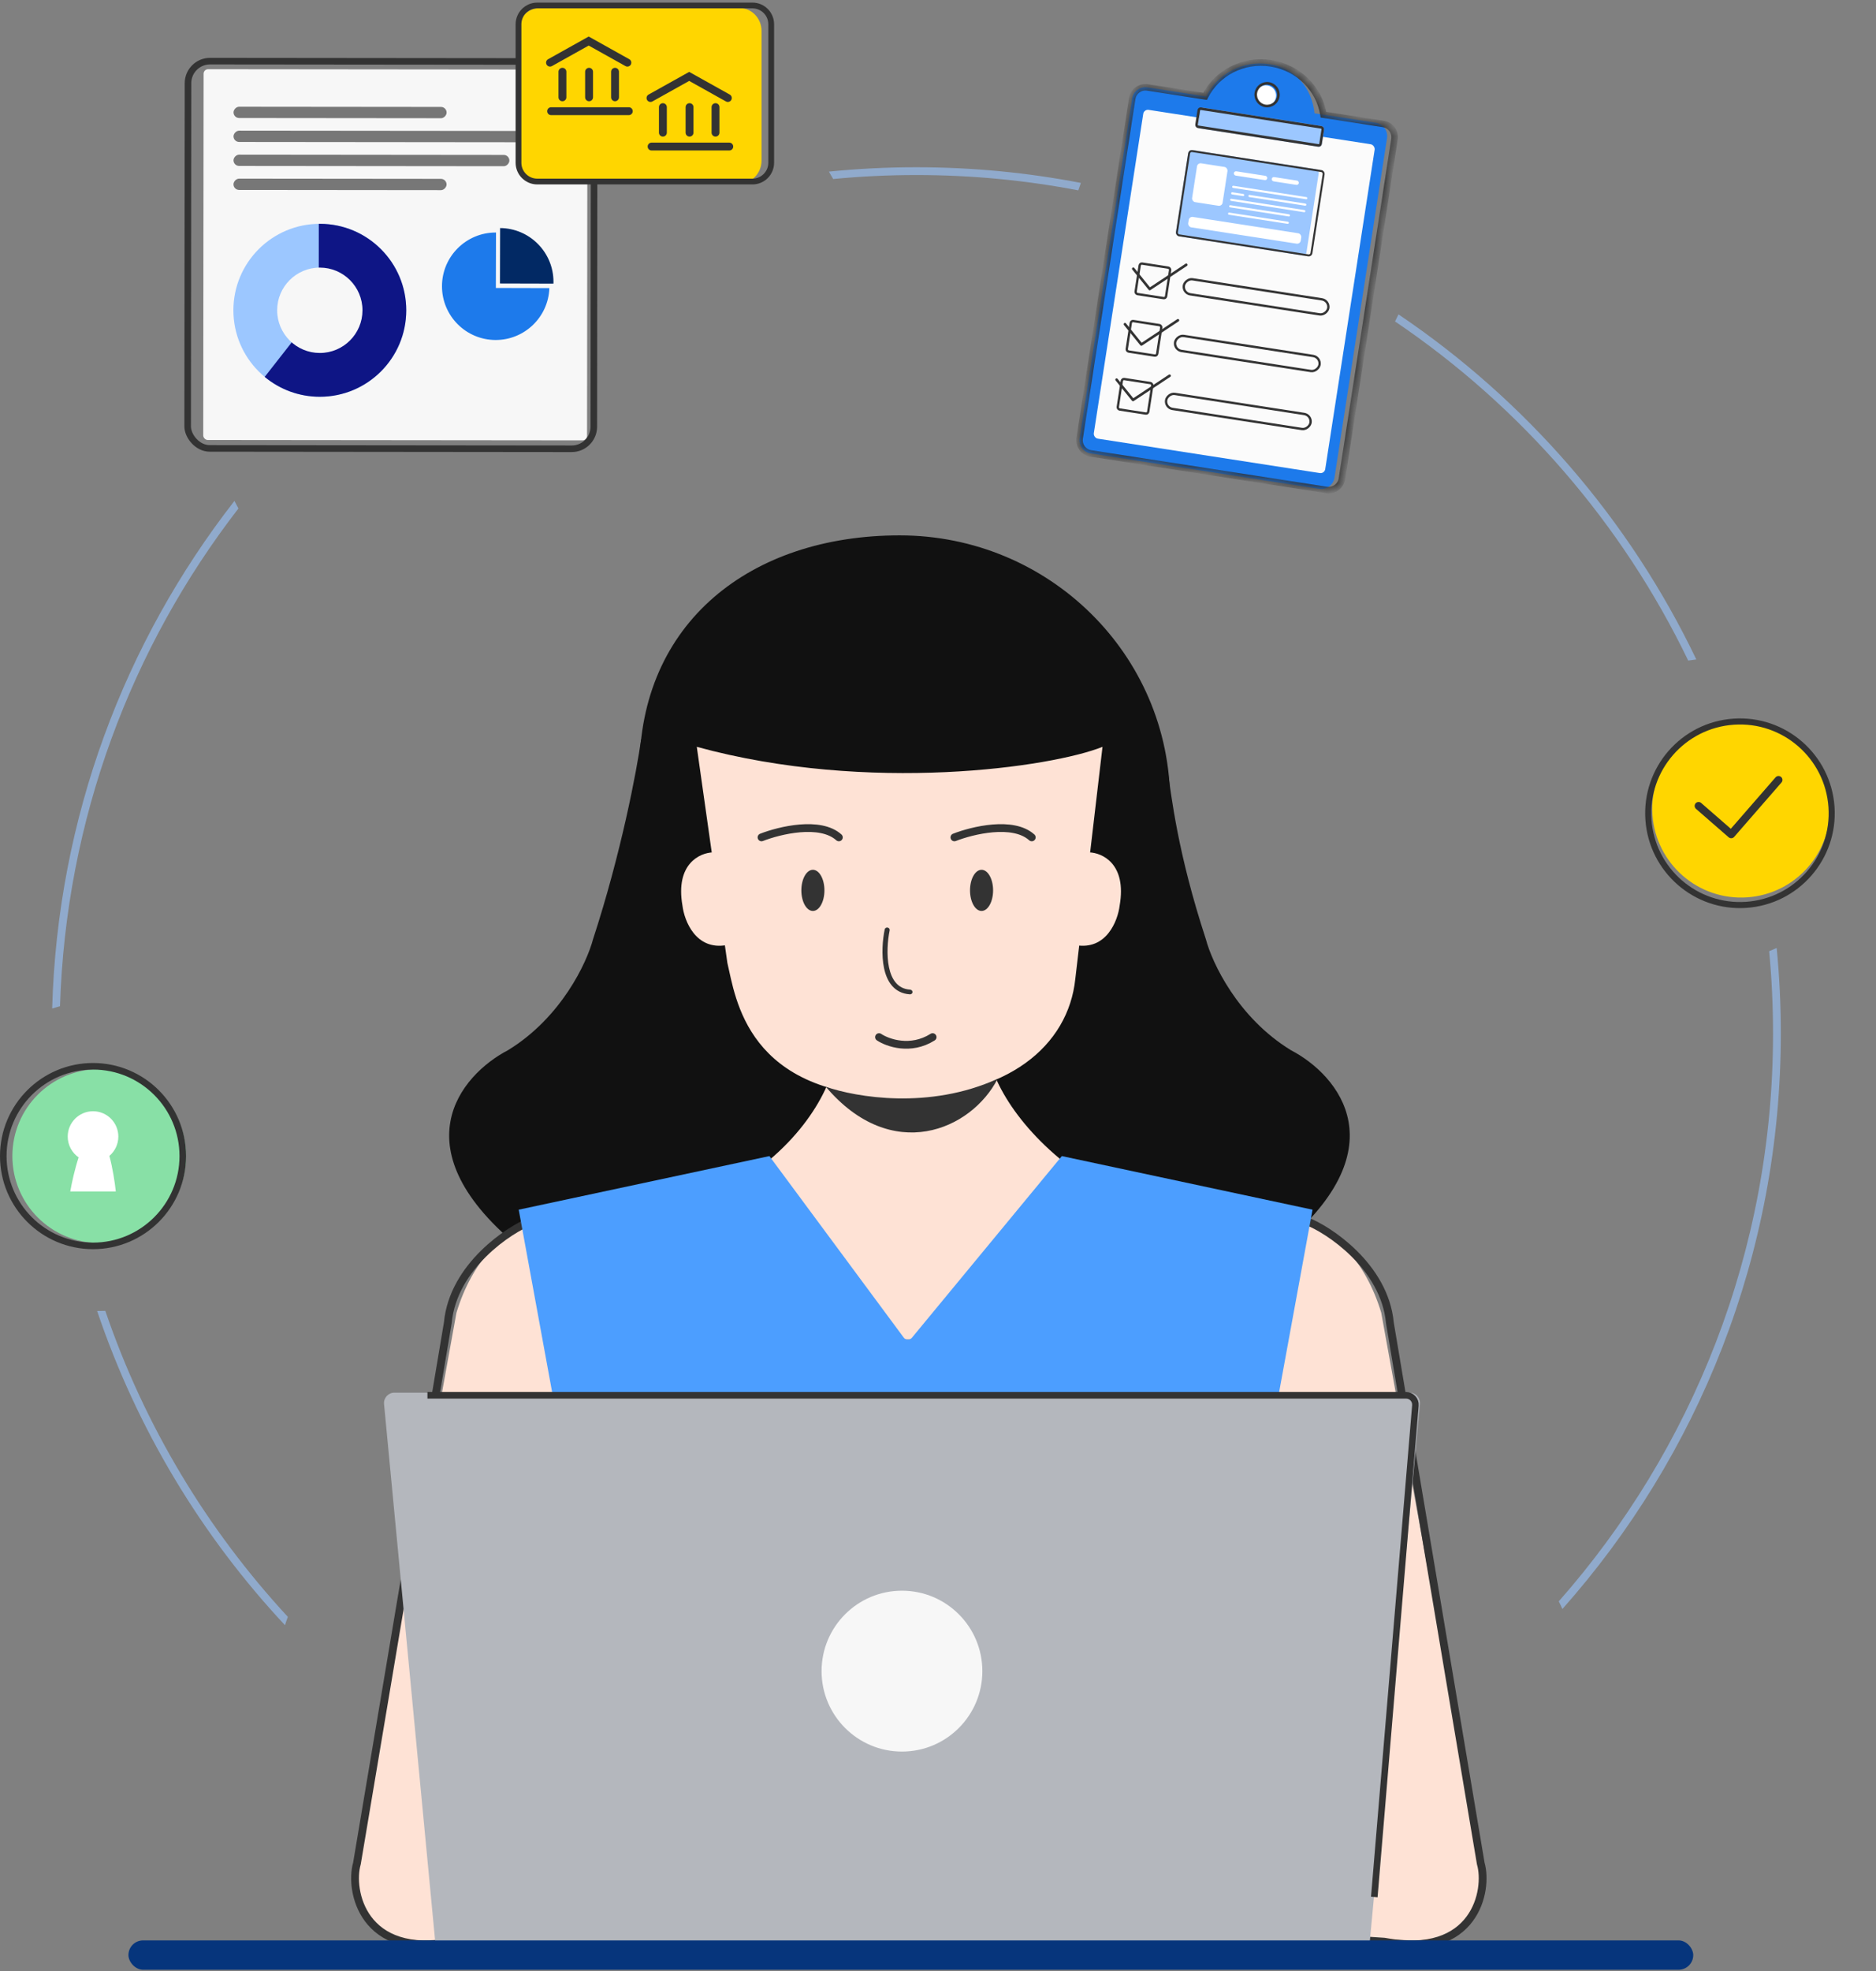 <svg width="200" height="210" viewBox="0 0 200 210" fill="none" xmlns="http://www.w3.org/2000/svg">
<rect x="0" y="0" width="200" height="210" fill="#808080" stroke="none"/>
<path opacity="0.6" fill-rule="evenodd" clip-rule="evenodd" d="M148.725 34.249C148.853 34.002 148.976 33.75 149.093 33.496C162.684 42.658 173.704 55.351 180.843 70.261C180.553 70.294 180.265 70.334 179.98 70.382C172.919 55.743 162.078 43.275 148.725 34.249ZM188.609 101.345C188.883 104.229 189.023 107.153 189.023 110.109C189.023 133.31 180.396 154.493 166.179 170.617C166.315 170.885 166.444 171.157 166.565 171.433C181.052 155.13 189.853 133.649 189.853 110.109C189.853 107.036 189.703 103.999 189.41 101.003C189.146 101.124 188.879 101.238 188.609 101.345ZM97.688 17.819C103.687 17.819 109.553 18.393 115.233 19.489C115.136 19.75 115.045 20.015 114.96 20.282C109.367 19.21 103.593 18.649 97.688 18.649C94.698 18.649 91.741 18.793 88.825 19.074C88.675 18.809 88.523 18.546 88.367 18.285C91.432 17.977 94.542 17.819 97.688 17.819ZM97.688 201.569C113.334 201.569 128.062 197.629 140.936 190.686C141.167 190.879 141.403 191.066 141.644 191.247C128.579 198.359 113.605 202.399 97.688 202.399C82.277 202.399 67.749 198.612 54.983 191.915C55.247 191.746 55.507 191.569 55.76 191.385C68.317 197.893 82.574 201.569 97.688 201.569ZM30.687 172.267C22.093 162.982 15.4 151.908 11.227 139.664C11.011 139.673 10.795 139.677 10.577 139.677C10.503 139.677 10.428 139.676 10.354 139.675C14.607 152.276 21.503 163.657 30.382 173.158C30.475 172.857 30.577 172.56 30.687 172.267ZM24.993 53.371C13.3 68.371 6.136 87.085 5.561 107.45C5.837 107.362 6.116 107.281 6.398 107.207C7.019 87.261 14.017 68.925 25.419 54.175C25.273 53.909 25.131 53.641 24.993 53.371Z" fill="#9CC7FF"/>
<circle cx="10.577" cy="123.175" r="9.258" fill="#88E0A6"/>
<circle cx="9.918" cy="123.175" r="9.568" stroke="#333333" stroke-width="0.7"/>
<path fill-rule="evenodd" clip-rule="evenodd" d="M11.66 123.155C12.244 122.66 12.616 121.921 12.616 121.095C12.616 119.605 11.408 118.397 9.918 118.397C8.428 118.397 7.22 119.605 7.22 121.095C7.22 122.015 7.68 122.828 8.383 123.314C7.974 124.558 7.66 125.974 7.49 126.943H12.346C12.238 125.932 12.007 124.436 11.66 123.155Z" fill="white"/>
<path d="M63.226 100.062C66.223 90.912 67.893 82.05 68.353 78.763L99.352 93.517L103.616 114.836L111.893 130.136L55.732 133.194C42.321 122.466 49.092 114.525 54.154 111.895C59.834 108.424 62.568 102.56 63.226 100.062Z" fill="#111111"/>
<path d="M128.556 100.062C125.558 90.912 124.892 84.949 124.431 81.662L92.429 93.517L88.166 114.836L79.889 130.136L136.05 133.194C149.461 122.466 142.69 114.525 137.628 111.895C131.948 108.424 129.213 102.561 128.556 100.062Z" fill="#111111"/>
<path fill-rule="evenodd" clip-rule="evenodd" d="M89.154 110.909C89.508 113.894 87.079 119.795 80.944 124.456L82.548 142.701H97.246V110.909H89.154ZM105.338 110.909C104.984 113.894 107.919 119.646 114.054 124.308L111.944 142.701H97.246V110.909H105.338Z" fill="#FEE2D5"/>
<path d="M124.748 85.478C124.748 101.183 111.839 113.914 95.915 113.914C79.991 113.914 68.169 97.777 68.169 82.072C68.169 66.367 79.991 57.041 95.915 57.041C111.839 57.041 124.748 69.773 124.748 85.478Z" fill="#111111"/>
<path d="M147.254 139.868C145.554 134.202 142.041 131.16 139.716 130.347C139.434 130.249 139.143 130.428 139.067 130.718L131.322 160.421C131.302 160.499 131.299 160.581 131.313 160.66C133.595 173.486 135.961 179.651 137.266 189.738C137.312 190.096 137.01 190.403 136.65 190.374C128.995 189.737 103.334 191.216 88.139 193.868C82.021 194.35 79.07 191.157 76.773 190.444C64.654 186.322 63.025 195.518 62.582 198.977C62.571 199.065 62.582 199.151 62.614 199.233C63.412 201.268 64.44 200.01 65.426 199.106C64.232 203.028 67.189 201.344 68.764 200.579C69.093 200.419 69.429 200.659 69.461 201.023C69.632 202.926 70.483 204.016 71.609 202.862C74.11 200.298 75.618 203.276 77.329 204.155C81.067 206.077 85.908 202.808 88.139 202.862L150.468 206.748C158.209 206.83 158.565 200.88 157.776 197.895L147.254 139.868Z" fill="#FEE2D5"/>
<path d="M139.354 130.13C141.527 130.952 147.61 134.879 148.174 140.94L157.864 198.553C158.687 201.371 157.295 208.709 147.569 206.876L130.873 205.789" stroke="#333333" stroke-width="0.83" stroke-linecap="round" stroke-linejoin="round"/>
<path d="M48.661 139.868C50.361 134.202 53.874 131.16 56.199 130.347C56.482 130.249 56.772 130.429 56.848 130.718L64.593 160.422C64.613 160.499 64.616 160.582 64.602 160.66C62.32 173.487 59.954 179.651 58.649 189.738C58.603 190.096 58.905 190.404 59.265 190.374C66.921 189.737 92.581 191.216 107.776 193.868C113.894 194.35 116.845 191.157 119.142 190.444C131.261 186.322 132.891 195.518 133.333 198.977C133.344 199.065 133.333 199.151 133.301 199.233C132.503 201.268 131.475 200.01 130.489 199.106C131.683 203.028 128.726 201.344 127.151 200.579C126.822 200.42 126.487 200.659 126.454 201.023C126.283 202.926 125.432 204.016 124.307 202.862C121.805 200.298 120.297 203.276 118.587 204.155C114.848 206.078 110.007 202.808 107.776 202.862L45.447 206.748C37.707 206.83 37.35 200.881 38.139 197.895L48.661 139.868Z" fill="#FEE2D5"/>
<path d="M56.561 130.13C54.388 130.952 48.305 134.879 47.741 140.94L38.051 198.553C37.229 201.372 38.621 208.709 48.346 206.877L65.042 205.789" stroke="#333333" stroke-width="0.83" stroke-linecap="round" stroke-linejoin="round"/>
<path d="M49.599 184.567L48.174 192.766C48.112 193.12 48.392 193.439 48.751 193.418C58.113 192.876 79.479 192.827 95.614 196.748" stroke="#333333" stroke-width="0.83" stroke-linecap="round" stroke-linejoin="round"/>
<path d="M64.209 177.506L55.301 128.886L82.025 123.175L96.344 142.51C96.558 142.799 96.987 142.811 97.216 142.533L113.204 123.175L139.928 128.886L131.02 177.506H64.209Z" fill="#4C9EFF"/>
<path d="M47.486 207.719C46.915 207.719 46.438 207.285 46.384 206.717L40.943 149.594C40.881 148.944 41.392 148.382 42.045 148.382H150.273C150.925 148.382 151.435 148.943 151.375 149.591L146.048 206.715C145.995 207.284 145.518 207.719 144.947 207.719H47.486Z" fill="#B4B7BD"/>
<path d="M77.545 102.593L74.285 79.571C92.654 84.602 112.195 81.728 117.538 79.571L114.639 104.285C113.897 111.447 107.36 116.887 96.104 116.887C79.543 116.887 78.423 106.242 77.545 102.593Z" fill="#FEE2D5"/>
<ellipse cx="104.643" cy="94.865" rx="1.23" ry="2.193" fill="#333333"/>
<ellipse cx="86.662" cy="94.865" rx="1.23" ry="2.193" fill="#333333"/>
<path fill-rule="evenodd" clip-rule="evenodd" d="M94.632 98.829C94.778 98.857 94.874 98.99 94.846 99.126C94.631 100.171 94.496 101.742 94.776 103.064C94.915 103.724 95.154 104.301 95.518 104.72C95.874 105.13 96.359 105.398 97.028 105.441C97.176 105.45 97.291 105.57 97.283 105.708C97.276 105.846 97.149 105.951 97.001 105.941C96.173 105.888 95.55 105.547 95.102 105.031C94.66 104.523 94.396 103.856 94.248 103.152C93.95 101.744 94.095 100.103 94.317 99.023C94.345 98.887 94.486 98.8 94.632 98.829Z" fill="#333333"/>
<path d="M81.186 89.218C83.102 88.468 87.432 87.419 89.431 89.218" stroke="#333333" stroke-width="0.83" stroke-linecap="round"/>
<path d="M101.75 89.218C103.666 88.468 107.996 87.419 109.995 89.218" stroke="#333333" stroke-width="0.83" stroke-linecap="round"/>
<path d="M93.712 110.5C94.638 111.117 97.078 111.982 99.426 110.5" stroke="#333333" stroke-width="0.83" stroke-linecap="round"/>
<path d="M72.755 96.479C71.984 92.045 74.602 90.856 76.008 90.816L77.454 100.696C74.177 101.274 72.956 98.125 72.755 96.479Z" fill="#FEE2D5"/>
<path d="M119.367 96.479C120.138 92.045 117.519 90.856 116.113 90.816L114.668 100.696C117.945 101.274 119.166 98.125 119.367 96.479Z" fill="#FEE2D5"/>
<circle cx="96.158" cy="178.051" r="8.57" fill="#F7F7F7"/>
<path d="M88.041 115.789C91.269 116.903 99.071 118.261 106.358 114.94C103.552 120.398 95.074 124.09 88.041 115.789Z" fill="#333333"/>
<path d="M45.57 148.662H149.9C150.485 148.662 150.945 149.162 150.896 149.745L146.514 202.112" stroke="#333333" stroke-width="0.7"/>
<rect x="13.692" y="206.739" width="166.825" height="3.129" rx="1.565" fill="#06357C"/>
<path fill-rule="evenodd" clip-rule="evenodd" d="M140.144 12.073L146.682 13.086C147.459 13.206 147.992 13.934 147.872 14.712L142.27 50.892C142.15 51.67 141.422 52.203 140.644 52.082L116.291 48.312C115.513 48.191 114.98 47.464 115.101 46.686L120.702 10.505C120.823 9.728 121.551 9.195 122.328 9.315L128.602 10.287C129.83 7.871 132.508 6.404 135.33 6.841C138.153 7.278 139.862 9.425 140.144 12.073Z" fill="#1D7AEB"/>
<mask id="path-30-inside-1_6992_11811" fill="white">
<path fill-rule="evenodd" clip-rule="evenodd" d="M128.473 10.266C129.718 7.789 132.518 6.285 135.481 6.743C138.443 7.202 140.658 9.482 141.096 12.221L147.474 13.208C148.252 13.329 148.785 14.056 148.665 14.834L143.063 51.015C142.943 51.792 142.215 52.325 141.437 52.205L116.291 48.312C115.513 48.191 114.98 47.463 115.101 46.686L120.702 10.505C120.822 9.727 121.55 9.195 122.328 9.315L128.473 10.266Z"/>
</mask>
<path d="M128.473 10.266L128.42 10.609L128.669 10.647L128.783 10.422L128.473 10.266ZM141.096 12.221L140.754 12.275L140.793 12.524L141.043 12.563L141.096 12.221ZM115.101 46.686L115.443 46.739L115.101 46.686ZM120.702 10.505L120.36 10.452L120.702 10.505ZM122.328 9.315L122.381 8.973L122.328 9.315ZM128.783 10.422C129.96 8.08 132.613 6.65 135.428 7.086L135.534 6.401C132.424 5.919 129.477 7.498 128.163 10.111L128.783 10.422ZM135.428 7.086C138.243 7.522 140.34 9.687 140.754 12.275L141.438 12.166C140.976 9.278 138.644 6.882 135.534 6.401L135.428 7.086ZM141.043 12.563L147.422 13.551L147.528 12.866L141.149 11.878L141.043 12.563ZM147.422 13.551C148.01 13.642 148.413 14.193 148.322 14.781L149.007 14.887C149.157 13.921 148.495 13.015 147.528 12.866L147.422 13.551ZM148.322 14.781L142.721 50.962L143.406 51.068L149.007 14.887L148.322 14.781ZM142.721 50.962C142.63 51.55 142.079 51.953 141.49 51.862L141.384 52.547C142.351 52.697 143.256 52.035 143.406 51.068L142.721 50.962ZM141.49 51.862L116.344 47.969L116.238 48.654L141.384 52.547L141.49 51.862ZM116.344 47.969C115.755 47.878 115.352 47.327 115.443 46.739L114.758 46.633C114.609 47.599 115.271 48.505 116.238 48.654L116.344 47.969ZM115.443 46.739L121.045 10.558L120.36 10.452L114.758 46.633L115.443 46.739ZM121.045 10.558C121.136 9.97 121.687 9.566 122.275 9.658L122.381 8.973C121.414 8.823 120.509 9.485 120.36 10.452L121.045 10.558ZM122.275 9.658L128.42 10.609L128.526 9.924L122.381 8.973L122.275 9.658Z" fill="#333333" mask="url(#path-30-inside-1_6992_11811)"/>
<rect x="121.958" y="11.628" width="24.965" height="35.449" rx="0.504" transform="rotate(8.8 121.958 11.628)" fill="#FBFBFB"/>
<circle cx="134.953" cy="10.183" r="1.101" transform="rotate(8.8 134.953 10.183)" fill="white"/>
<circle cx="135.083" cy="10.087" r="1.212" transform="rotate(8.8 135.083 10.087)" stroke="#333333" stroke-width="0.276"/>
<rect x="127.987" y="11.434" width="13.379" height="2.229" rx="0.336" transform="rotate(8.8 127.987 11.434)" fill="#9CC7FF"/>
<rect x="127.833" y="11.55" width="13.376" height="1.952" rx="0.198" transform="rotate(8.8 127.833 11.55)" stroke="#333333" stroke-width="0.276"/>
<rect x="121.538" y="28.05" width="3.284" height="3.284" rx="0.23" transform="rotate(8.8 121.538 28.05)" stroke="#333333" stroke-width="0.248"/>
<rect x="120.59" y="34.172" width="3.284" height="3.284" rx="0.23" transform="rotate(8.8 120.59 34.172)" stroke="#333333" stroke-width="0.248"/>
<rect x="119.634" y="40.349" width="3.284" height="3.284" rx="0.23" transform="rotate(8.8 119.634 40.349)" stroke="#333333" stroke-width="0.248"/>
<path d="M126.465 28.216L122.567 30.794L120.818 28.633" stroke="#333333" stroke-width="0.276" stroke-linecap="round" stroke-linejoin="round"/>
<path d="M124.688 40.034L120.79 42.612L119.041 40.451" stroke="#333333" stroke-width="0.276" stroke-linecap="round" stroke-linejoin="round"/>
<path d="M125.579 34.125L121.681 36.703L119.932 34.542" stroke="#333333" stroke-width="0.276" stroke-linecap="round" stroke-linejoin="round"/>
<rect x="-0.141" y="0.103" width="15.584" height="1.62" rx="0.81" transform="matrix(-0.988 -0.153 -0.153 0.988 141.61 31.895)" stroke="#333333" stroke-width="0.248"/>
<rect x="-0.141" y="0.103" width="15.584" height="1.62" rx="0.81" transform="matrix(-0.988 -0.153 -0.153 0.988 140.676 37.93)" stroke="#333333" stroke-width="0.248"/>
<rect x="-0.141" y="0.103" width="15.584" height="1.62" rx="0.81" transform="matrix(-0.988 -0.153 -0.153 0.988 139.719 44.107)" stroke="#333333" stroke-width="0.248"/>
<rect x="126.731" y="15.935" width="14.078" height="9.293" rx="0.386" transform="rotate(8.8 126.731 15.935)" fill="#9CC7FF"/>
<rect x="126.817" y="16.053" width="14.512" height="9.086" rx="0.282" transform="rotate(8.8 126.817 16.053)" stroke="#333333" stroke-width="0.207"/>
<rect x="127.672" y="17.342" width="3.288" height="4.187" rx="0.386" transform="rotate(8.8 127.672 17.342)" fill="white"/>
<rect x="131.577" y="18.218" width="3.602" height="0.46" rx="0.23" transform="rotate(8.8 131.577 18.218)" fill="white"/>
<rect x="126.788" y="23.055" width="12.139" height="1.121" rx="0.386" transform="rotate(8.8 126.788 23.055)" fill="white"/>
<rect x="135.613" y="18.831" width="2.923" height="0.46" rx="0.23" transform="rotate(8.8 135.613 18.831)" fill="white"/>
<rect x="131.38" y="19.778" width="8.111" height="0.229" rx="0.115" transform="rotate(8.8 131.38 19.778)" fill="white"/>
<rect x="131.166" y="21.159" width="8.111" height="0.229" rx="0.115" transform="rotate(8.8 131.166 21.159)" fill="white"/>
<rect x="131.059" y="21.849" width="6.559" height="0.229" rx="0.115" transform="rotate(8.8 131.059 21.849)" fill="white"/>
<rect x="130.938" y="22.636" width="6.559" height="0.229" rx="0.115" transform="rotate(8.8 130.938 22.636)" fill="white"/>
<rect x="131.273" y="20.468" width="1.41" height="0.229" rx="0.115" transform="rotate(8.8 131.273 20.468)" fill="white"/>
<rect x="133.108" y="20.752" width="6.255" height="0.229" rx="0.115" transform="rotate(8.8 133.108 20.752)" fill="white"/>
<rect width="40.919" height="39.505" rx="0.479" transform="matrix(1 0.001 -0.001 1 21.706 7.374)" fill="#F7F7F7"/>
<rect x="-0.35" y="-0.35" width="43.299" height="41.262" rx="2.35" transform="matrix(1 0.001 -0.001 1 20.395 6.862)" stroke="#333333" stroke-width="0.7"/>
<circle cx="34.096" cy="33.06" r="9.214" transform="rotate(0.04 34.096 33.06)" fill="#9CC7FF"/>
<path fill-rule="evenodd" clip-rule="evenodd" d="M33.986 23.847L33.98 32.801L28.219 40.156C29.813 41.477 31.858 42.272 34.09 42.273C39.179 42.277 43.307 38.155 43.31 33.066C43.314 27.978 39.191 23.85 34.103 23.846C34.064 23.846 34.025 23.846 33.986 23.847Z" fill="#0E1585"/>
<circle cx="34.096" cy="33.06" r="4.548" transform="rotate(0.04 34.096 33.06)" fill="#F7F7F7"/>
<rect width="22.718" height="1.204" rx="0.602" transform="matrix(-1 -0.001 -0.001 1 47.615 11.393)" fill="#777777"/>
<rect width="22.718" height="1.204" rx="0.602" transform="matrix(-1 -0.001 -0.001 1 47.61 19.056)" fill="#777777"/>
<rect width="33.898" height="1.204" rx="0.602" transform="matrix(-1 -0.001 -0.001 1 58.794 13.956)" fill="#777777"/>
<rect width="29.411" height="1.204" rx="0.602" transform="matrix(-1 -0.001 -0.001 1 54.306 16.506)" fill="#777777"/>
<path fill-rule="evenodd" clip-rule="evenodd" d="M52.88 24.774L52.864 30.681L58.567 30.696C58.463 33.773 55.931 36.232 52.83 36.224C49.668 36.216 47.112 33.646 47.12 30.484C47.128 27.322 49.698 24.765 52.86 24.774C52.867 24.774 52.873 24.774 52.88 24.774Z" fill="#1D7AEB"/>
<path fill-rule="evenodd" clip-rule="evenodd" d="M53.315 24.298L53.3 30.205L59.002 30.22C59.004 30.159 59.006 30.099 59.006 30.038C59.014 26.883 56.468 24.317 53.315 24.298Z" fill="#022964"/>
<path d="M55.197 3.299C55.197 1.948 56.251 0.854 57.551 0.854H78.834C80.134 0.854 81.188 1.948 81.188 3.299V17.108C81.188 18.458 80.134 19.553 78.834 19.553H57.551C56.251 19.553 55.197 18.458 55.197 17.108V3.299Z" fill="#FFD600"/>
<path fill-rule="evenodd" clip-rule="evenodd" d="M80.217 0.892H57.279C56.343 0.892 55.585 1.65 55.585 2.586V17.341C55.585 18.276 56.343 19.034 57.279 19.034H80.217C81.152 19.034 81.91 18.276 81.91 17.341V2.586C81.91 1.65 81.152 0.892 80.217 0.892ZM57.279 0.277C56.004 0.277 54.97 1.31 54.97 2.586V17.341C54.97 18.616 56.004 19.65 57.279 19.65H80.217C81.492 19.65 82.526 18.616 82.526 17.341V2.586C82.526 1.31 81.492 0.277 80.217 0.277H57.279Z" fill="#333333"/>
<path fill-rule="evenodd" clip-rule="evenodd" d="M62.761 3.892L67.09 6.309C67.293 6.422 67.365 6.678 67.252 6.88C67.139 7.083 66.883 7.155 66.681 7.042L62.761 4.854L58.842 7.042C58.639 7.155 58.384 7.083 58.271 6.88C58.158 6.678 58.23 6.422 58.433 6.309L62.761 3.892Z" fill="#333333"/>
<path fill-rule="evenodd" clip-rule="evenodd" d="M59.96 7.226C60.191 7.226 60.38 7.414 60.38 7.646L60.38 10.367C60.38 10.599 60.191 10.787 59.96 10.787C59.728 10.787 59.54 10.599 59.54 10.367L59.54 7.646C59.54 7.414 59.728 7.226 59.96 7.226Z" fill="#333333"/>
<path fill-rule="evenodd" clip-rule="evenodd" d="M62.801 7.226C63.033 7.226 63.221 7.414 63.221 7.646L63.221 10.367C63.221 10.599 63.033 10.787 62.801 10.787C62.569 10.787 62.381 10.599 62.381 10.367L62.381 7.646C62.381 7.414 62.569 7.226 62.801 7.226Z" fill="#333333"/>
<path fill-rule="evenodd" clip-rule="evenodd" d="M65.569 7.226C65.8 7.226 65.989 7.414 65.989 7.646L65.989 10.367C65.989 10.599 65.8 10.787 65.569 10.787C65.337 10.787 65.149 10.599 65.149 10.367L65.149 7.646C65.149 7.414 65.337 7.226 65.569 7.226Z" fill="#333333"/>
<path fill-rule="evenodd" clip-rule="evenodd" d="M58.755 11.427L67.037 11.427C67.268 11.427 67.456 11.615 67.456 11.847C67.456 12.079 67.268 12.267 67.037 12.267L58.755 12.267C58.523 12.267 58.335 12.079 58.335 11.847C58.335 11.615 58.523 11.427 58.755 11.427Z" fill="#333333"/>
<path fill-rule="evenodd" clip-rule="evenodd" d="M73.473 7.66L77.802 10.076C78.004 10.189 78.077 10.445 77.964 10.648C77.851 10.85 77.595 10.922 77.392 10.809L73.473 8.621L69.553 10.809C69.351 10.922 69.095 10.85 68.982 10.648C68.869 10.445 68.942 10.189 69.144 10.076L73.473 7.66Z" fill="#333333"/>
<path fill-rule="evenodd" clip-rule="evenodd" d="M70.671 10.994C70.903 10.994 71.091 11.182 71.091 11.414L71.091 14.134C71.091 14.366 70.903 14.554 70.671 14.554C70.439 14.554 70.251 14.366 70.251 14.134L70.251 11.414C70.251 11.182 70.439 10.994 70.671 10.994Z" fill="#333333"/>
<path fill-rule="evenodd" clip-rule="evenodd" d="M73.512 10.994C73.744 10.994 73.932 11.182 73.932 11.414L73.932 14.134C73.932 14.366 73.744 14.554 73.512 14.554C73.28 14.554 73.092 14.366 73.092 14.134L73.092 11.414C73.092 11.182 73.28 10.994 73.512 10.994Z" fill="#333333"/>
<path fill-rule="evenodd" clip-rule="evenodd" d="M76.281 10.994C76.513 10.994 76.7 11.182 76.7 11.414L76.7 14.134C76.7 14.366 76.513 14.554 76.281 14.554C76.049 14.554 75.861 14.366 75.861 14.134L75.861 11.414C75.861 11.182 76.049 10.994 76.281 10.994Z" fill="#333333"/>
<path fill-rule="evenodd" clip-rule="evenodd" d="M69.466 15.195L77.748 15.195C77.98 15.195 78.168 15.383 78.168 15.615C78.168 15.846 77.98 16.034 77.748 16.034L69.466 16.034C69.235 16.034 69.047 15.846 69.047 15.615C69.047 15.383 69.235 15.195 69.466 15.195Z" fill="#333333"/>
<circle cx="185.619" cy="86.157" r="9.474" transform="rotate(-3.963 185.619 86.157)" fill="#FFD600"/>
<circle cx="185.497" cy="86.649" r="9.781" transform="rotate(-3.963 185.497 86.649)" stroke="#333333" stroke-width="0.648" stroke-linecap="round" stroke-linejoin="round"/>
<path d="M189.608 83.096L184.563 88.892L181.085 85.865" stroke="#333333" stroke-width="0.837" stroke-linecap="round" stroke-linejoin="round"/>
</svg>
